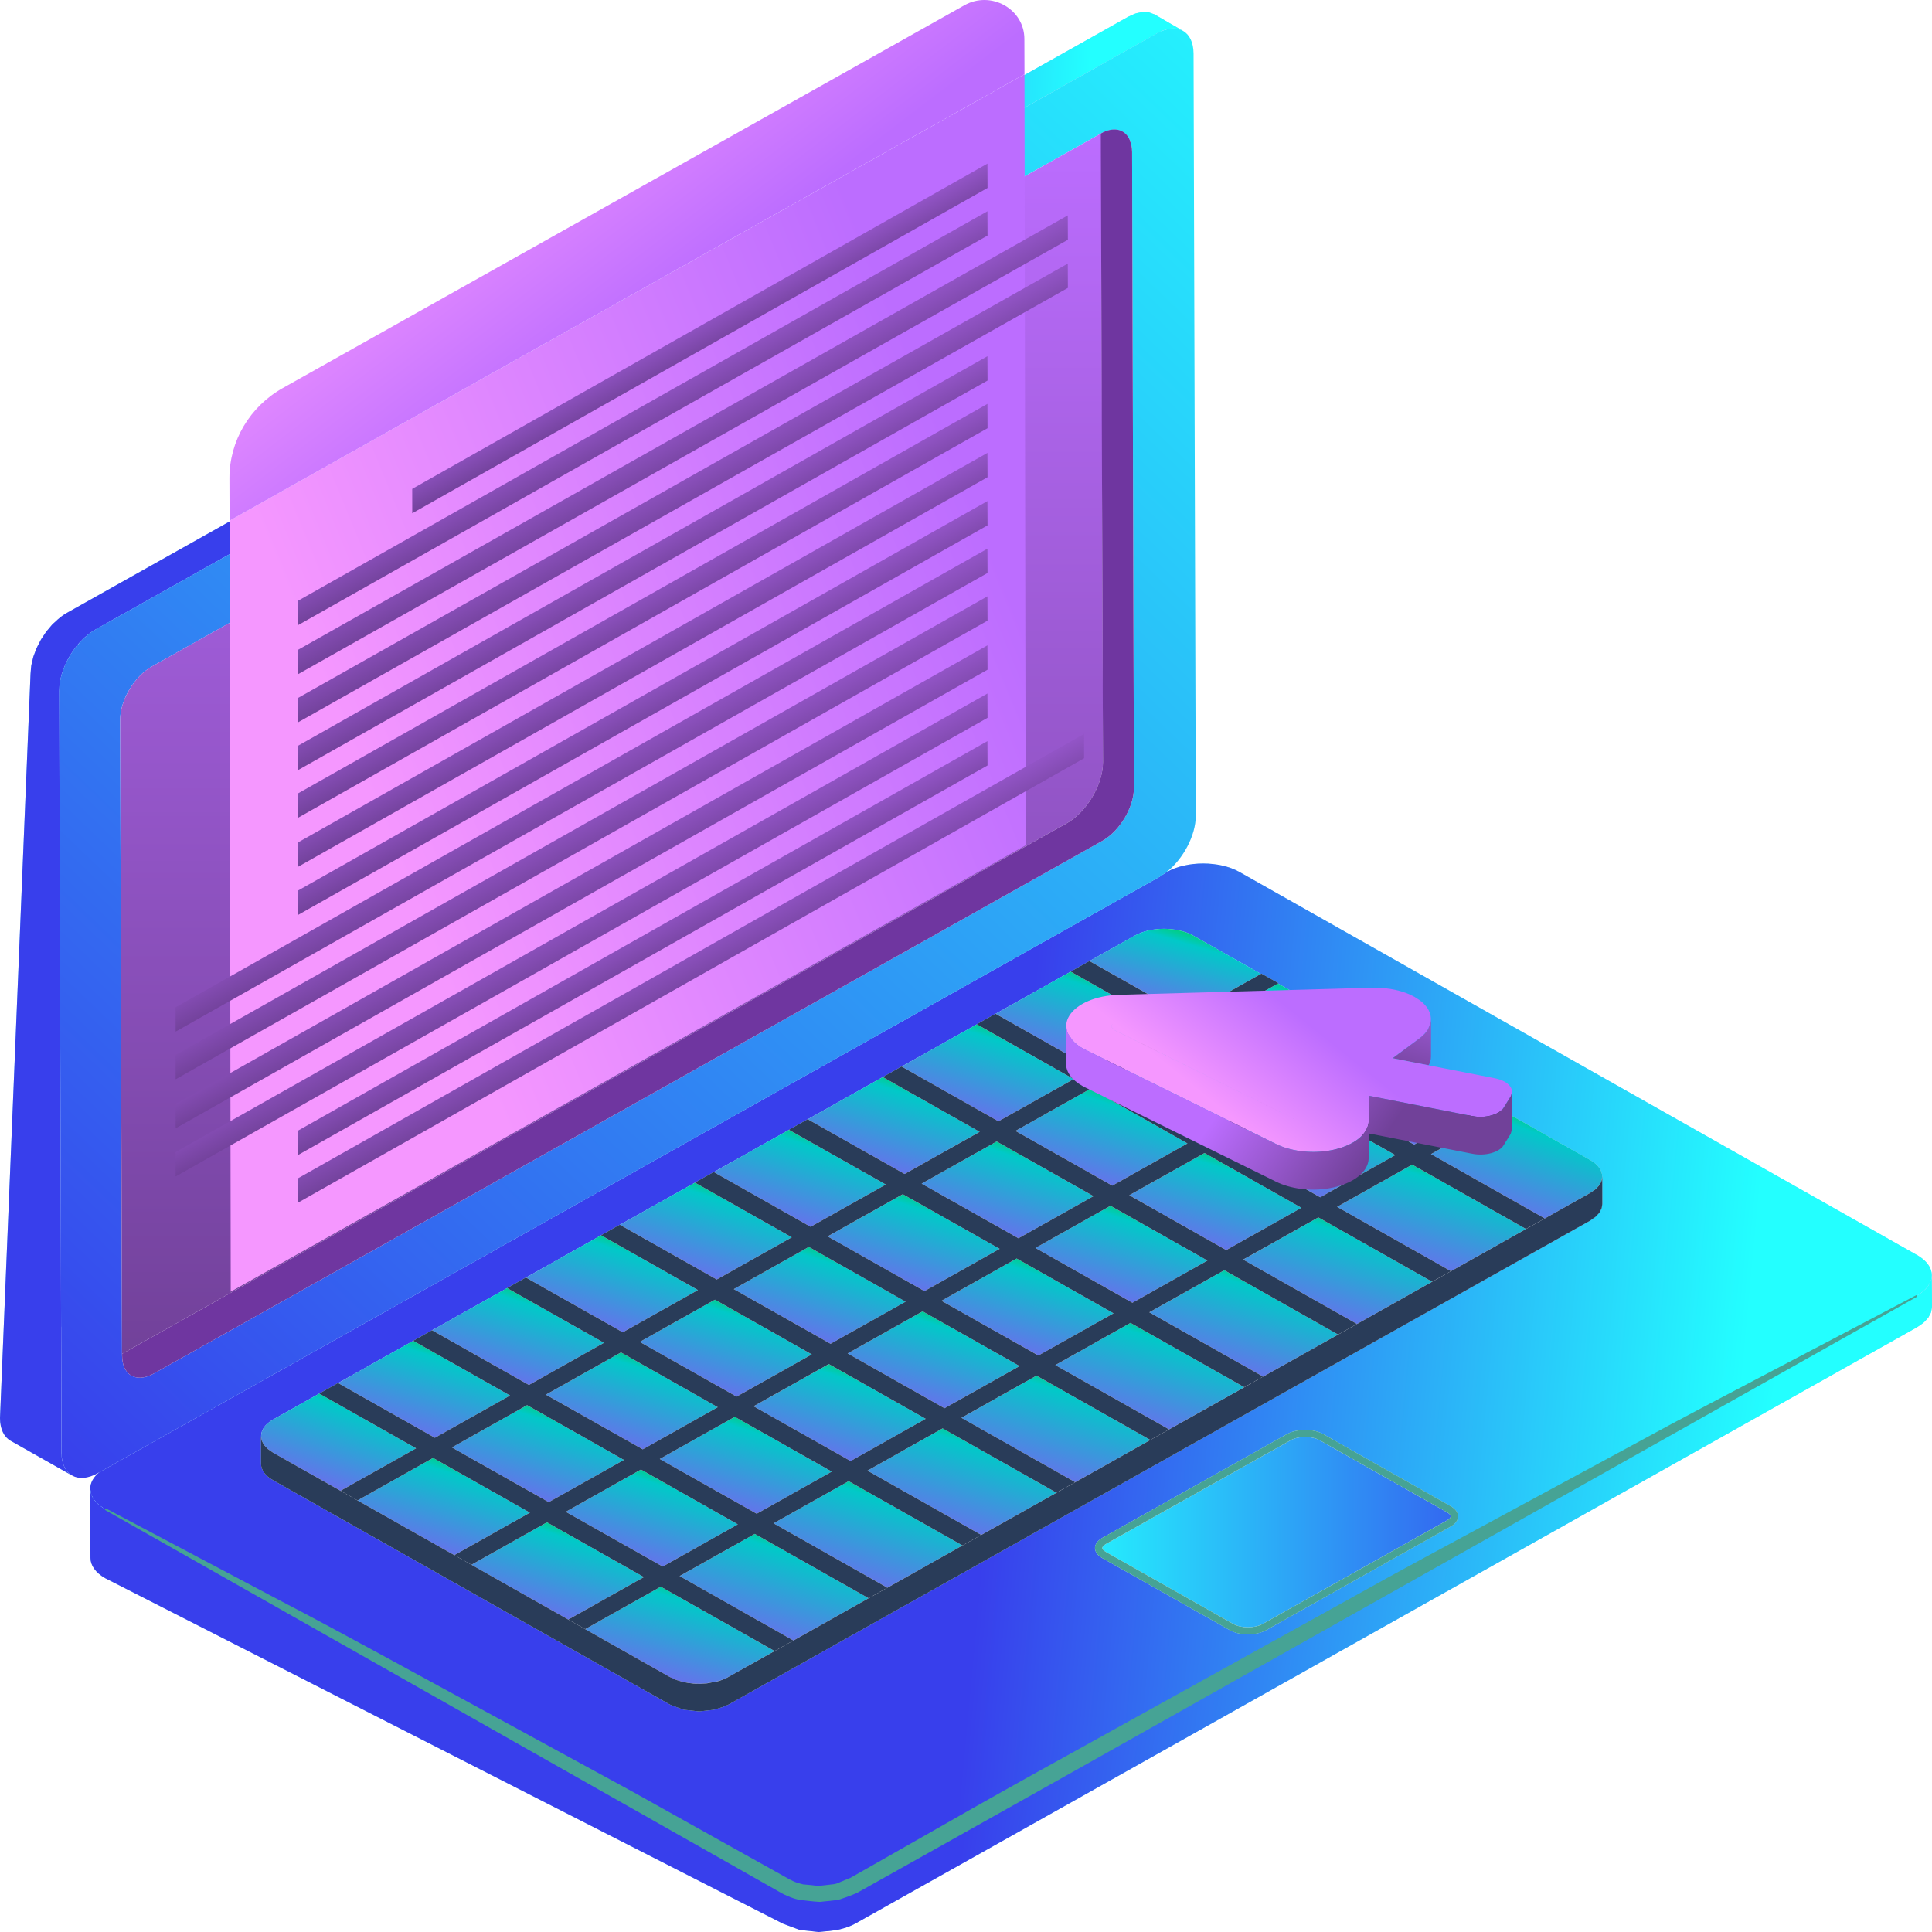 <svg width="70" height="70" viewBox="0 0 70 70" fill="none" xmlns="http://www.w3.org/2000/svg">
<g clip-path="url(#clip0_1_2827)">
<path d="M26.353 60.781C26.242 60.838 26.121 60.885 25.992 60.921L25.931 60.932C26.099 60.891 26.26 60.835 26.395 60.756L26.353 60.781Z" fill="#56779C"/>
<path d="M25.142 61L24.934 60.976L24.785 60.946C24.954 60.983 25.136 61.003 25.316 61.005L25.142 61Z" fill="#56779C"/>
<path d="M25.613 60.992L25.362 61.008L25.339 61.005C25.5 61.005 25.66 60.982 25.817 60.952L25.613 60.992Z" fill="#56779C"/>
<path d="M58.018 42.802L58.009 42.831L57.941 42.947L57.826 43.074L57.81 43.084L57.801 43.094C57.906 43.004 57.978 42.904 58.018 42.802Z" fill="#56779C"/>
<path d="M9.468 52.108C9.429 51.866 9.569 51.615 9.898 51.429L11.566 50.492L11.565 50.491L12.246 50.108L12.249 50.11L14.972 48.581L14.971 48.58L15.65 48.196L15.654 48.197L18.373 46.67L18.371 46.669L19.052 46.286L19.056 46.288L21.778 44.757L21.776 44.756L22.457 44.373L22.46 44.375L25.18 42.849L25.177 42.846L25.859 42.465L25.863 42.466L28.585 40.936L28.581 40.934L29.263 40.55L29.267 40.552L31.985 39.024H31.983L32.664 38.64L32.668 38.642L35.391 37.113L35.389 37.111L36.069 36.728L36.072 36.73L38.793 35.204L38.79 35.202L39.471 34.819L39.474 34.82L41.107 33.903C41.701 33.567 42.656 33.571 43.243 33.904L45.686 35.285L45.706 35.276L46.322 35.622L46.304 35.634L49.81 37.617L49.829 37.605L50.447 37.955L50.426 37.964L53.939 39.952L53.959 39.941L54.573 40.286L54.552 40.297L57.612 42.026C57.906 42.193 58.053 42.409 58.051 42.627L58.053 42.625V42.63L58.056 43.625L58.047 43.673L58.032 43.765L58.019 43.804L58.01 43.822L57.949 43.94L57.942 43.948L57.828 44.07L57.814 44.084L57.609 44.23L26.399 61.759L26.357 61.777C26.246 61.832 26.121 61.874 25.994 61.909L25.933 61.934L25.821 61.955L25.616 61.977L25.364 62.005L25.341 62.008L25.317 62.008L25.144 61.988L24.937 61.965L24.789 61.95L24.755 61.943L24.73 61.933L24.501 61.848L24.267 61.759L9.898 53.635C9.603 53.47 9.459 53.255 9.457 53.039L9.455 52.034L9.468 52.108ZM39.952 55.711L46.627 51.961C46.996 51.755 47.583 51.755 47.948 51.961L52.556 54.568C52.922 54.772 52.923 55.105 52.556 55.313L45.881 59.061C45.512 59.269 44.916 59.269 44.552 59.061L39.943 56.456C39.578 56.251 39.584 55.918 39.952 55.711ZM42.011 31.77L3.591 53.348C3.377 53.527 3.268 53.733 3.269 53.94L3.302 54.138L3.31 54.152C3.381 54.345 3.546 54.528 3.806 54.676L28.354 68.552C28.53 68.652 28.736 68.725 28.954 68.778L28.976 68.784C29.192 68.831 29.424 68.856 29.653 68.856L29.687 68.856C29.892 68.856 30.095 68.829 30.29 68.79L30.438 68.756C30.632 68.705 30.822 68.644 30.984 68.553L69.444 46.952L69.654 46.807L69.656 46.806L69.684 46.786L69.837 46.624L69.84 46.621L69.856 46.602L69.948 46.425L69.949 46.424L69.957 46.408C70.073 46.079 69.903 45.725 69.451 45.469L44.906 31.593C44.185 31.186 43.005 31.184 42.277 31.593L42.263 31.601L42.011 31.77Z" fill="#8FDDFF"/>
<path d="M9.468 52.108C9.429 51.866 9.569 51.615 9.898 51.429L11.566 50.492L11.565 50.491L12.246 50.108L12.249 50.11L14.972 48.581L14.971 48.58L15.65 48.196L15.654 48.197L18.373 46.67L18.371 46.669L19.052 46.286L19.056 46.288L21.778 44.757L21.776 44.756L22.457 44.373L22.46 44.375L25.18 42.849L25.177 42.846L25.859 42.465L25.863 42.466L28.585 40.936L28.581 40.934L29.263 40.55L29.267 40.552L31.985 39.024H31.983L32.664 38.64L32.668 38.642L35.391 37.113L35.389 37.111L36.069 36.728L36.072 36.73L38.793 35.204L38.79 35.202L39.471 34.819L39.474 34.82L41.107 33.903C41.701 33.567 42.656 33.571 43.243 33.904L45.686 35.285L45.706 35.276L46.322 35.622L46.304 35.634L49.81 37.617L49.829 37.605L50.447 37.955L50.426 37.964L53.939 39.952L53.959 39.941L54.573 40.286L54.552 40.297L57.612 42.026C57.906 42.193 58.053 42.409 58.051 42.627L58.053 42.625V42.63L58.056 43.625L58.047 43.673L58.032 43.765L58.019 43.804L58.01 43.822L57.949 43.94L57.942 43.948L57.828 44.07L57.814 44.084L57.609 44.23L26.399 61.759L26.357 61.777C26.246 61.832 26.121 61.874 25.994 61.909L25.933 61.934L25.821 61.955L25.616 61.977L25.364 62.005L25.341 62.008L25.317 62.008L25.144 61.988L24.937 61.965L24.789 61.95L24.755 61.943L24.73 61.933L24.501 61.848L24.267 61.759L9.898 53.635C9.603 53.47 9.459 53.255 9.457 53.039L9.455 52.034L9.468 52.108ZM39.952 55.711L46.627 51.961C46.996 51.755 47.583 51.755 47.948 51.961L52.556 54.568C52.922 54.772 52.923 55.105 52.556 55.313L45.881 59.061C45.512 59.269 44.916 59.269 44.552 59.061L39.943 56.456C39.578 56.251 39.584 55.918 39.952 55.711ZM42.011 31.77L3.591 53.348C3.377 53.527 3.268 53.733 3.269 53.94L3.302 54.138L3.31 54.152C3.381 54.345 3.546 54.528 3.806 54.676L28.354 68.552C28.53 68.652 28.736 68.725 28.954 68.778L28.976 68.784C29.192 68.831 29.424 68.856 29.653 68.856L29.687 68.856C29.892 68.856 30.095 68.829 30.29 68.79L30.438 68.756C30.632 68.705 30.822 68.644 30.984 68.553L69.444 46.952L69.654 46.807L69.656 46.806L69.684 46.786L69.837 46.624L69.84 46.621L69.856 46.602L69.948 46.425L69.949 46.424L69.957 46.408C70.073 46.079 69.903 45.725 69.451 45.469L44.906 31.593C44.185 31.186 43.005 31.184 42.277 31.593L42.263 31.601L42.011 31.77Z" fill="url(#paint0_linear_1_2827)"/>
<path d="M58.051 42.633L58.045 42.713L58.028 42.765L58.025 42.789L58.051 42.633Z" fill="#56779C"/>
<path d="M24.726 60.935L24.498 60.865L24.263 60.758C24.409 60.84 24.575 60.899 24.753 60.941L24.726 60.935Z" fill="#56779C"/>
<path d="M52.424 55.089C52.523 55.035 52.566 54.975 52.566 54.94C52.566 54.905 52.523 54.845 52.425 54.791L47.815 52.183C47.681 52.107 47.489 52.064 47.289 52.064C47.089 52.064 46.895 52.107 46.76 52.185L40.084 55.934C39.981 55.992 39.936 56.051 39.936 56.088C39.936 56.119 39.972 56.175 40.075 56.233L44.684 58.839C44.821 58.916 45.013 58.96 45.215 58.96C45.417 58.96 45.611 58.916 45.747 58.839L52.424 55.089Z" fill="url(#paint1_linear_1_2827)"/>
<path d="M44.684 58.839L40.075 56.233C39.972 56.175 39.936 56.119 39.936 56.088C39.936 56.051 39.981 55.992 40.083 55.934L46.759 52.185C46.895 52.107 47.089 52.064 47.289 52.064C47.489 52.064 47.68 52.107 47.815 52.183L52.425 54.791C52.523 54.845 52.566 54.905 52.566 54.939C52.566 54.975 52.523 55.035 52.424 55.089L45.747 58.839C45.611 58.916 45.417 58.96 45.214 58.96C45.012 58.96 44.821 58.916 44.684 58.839ZM52.556 54.568L47.948 51.961C47.765 51.858 47.527 51.808 47.289 51.808C47.05 51.808 46.811 51.858 46.627 51.961L39.952 55.711C39.584 55.918 39.578 56.251 39.943 56.456L44.552 59.061C44.734 59.166 44.974 59.218 45.214 59.218C45.456 59.218 45.696 59.166 45.881 59.061L52.556 55.313C52.923 55.105 52.922 54.772 52.556 54.568Z" fill="#46A395"/>
<path d="M3.302 54.138L3.31 54.151C3.381 54.345 3.546 54.528 3.806 54.676L28.354 68.552L28.567 68.655L28.803 68.74L28.954 68.778L28.976 68.784L29.015 68.793L29.22 68.827L29.425 68.849L29.642 68.856H29.653L29.687 68.856L29.879 68.853C29.975 68.847 30.068 68.837 30.163 68.82L30.29 68.79L30.438 68.756C30.633 68.705 30.821 68.642 30.984 68.553L69.444 46.952L69.619 46.837L69.654 46.807L69.656 46.805L69.684 46.786L69.715 46.753L69.774 46.702L69.837 46.624L69.84 46.621L69.856 46.602L69.859 46.594L69.87 46.582L69.934 46.468L69.948 46.425L69.949 46.424L69.957 46.408L69.963 46.39L69.975 46.352L69.993 46.232V46.384C69.994 46.576 69.995 46.669 69.996 46.724L69.997 46.81L70 47.349L69.982 47.456L69.969 47.532L69.957 47.568L69.942 47.596L69.877 47.718L69.867 47.737L69.847 47.761L69.781 47.833L69.72 47.898L69.662 47.948L69.628 47.972L69.451 48.093L30.991 69.695C30.829 69.787 30.638 69.85 30.44 69.901L30.301 69.933L30.171 69.947C30.077 69.962 29.982 69.973 29.886 69.977L29.682 69.999L29.669 70L29.648 69.999L29.433 69.974L29.227 69.952L29.023 69.93L28.99 69.926L28.956 69.918L28.812 69.864L28.574 69.776L28.361 69.695L3.814 57.182C3.455 56.979 3.278 56.712 3.277 56.446C3.274 55.61 3.27 54.777 3.269 53.94L3.302 54.138Z" fill="#8FDDFF"/>
<path d="M3.302 54.138L3.31 54.151C3.381 54.345 3.546 54.528 3.806 54.676L28.354 68.552L28.567 68.655L28.803 68.74L28.954 68.778L28.976 68.784L29.015 68.793L29.22 68.827L29.425 68.849L29.642 68.856H29.653L29.687 68.856L29.879 68.853C29.975 68.847 30.068 68.837 30.163 68.82L30.29 68.79L30.438 68.756C30.633 68.705 30.821 68.642 30.984 68.553L69.444 46.952L69.619 46.837L69.654 46.807L69.656 46.805L69.684 46.786L69.715 46.753L69.774 46.702L69.837 46.624L69.84 46.621L69.856 46.602L69.859 46.594L69.87 46.582L69.934 46.468L69.948 46.425L69.949 46.424L69.957 46.408L69.963 46.39L69.975 46.352L69.993 46.232V46.384C69.994 46.576 69.995 46.669 69.996 46.724L69.997 46.81L70 47.349L69.982 47.456L69.969 47.532L69.957 47.568L69.942 47.596L69.877 47.718L69.867 47.737L69.847 47.761L69.781 47.833L69.72 47.898L69.662 47.948L69.628 47.972L69.451 48.093L30.991 69.695C30.829 69.787 30.638 69.85 30.44 69.901L30.301 69.933L30.171 69.947C30.077 69.962 29.982 69.973 29.886 69.977L29.682 69.999L29.669 70L29.648 69.999L29.433 69.974L29.227 69.952L29.023 69.93L28.99 69.926L28.956 69.918L28.812 69.864L28.574 69.776L28.361 69.695L3.814 57.182C3.455 56.979 3.278 56.712 3.277 56.446C3.274 55.61 3.27 54.777 3.269 53.94L3.302 54.138Z" fill="url(#paint2_linear_1_2827)"/>
<path d="M27.347 55.576L31.47 57.907L28.748 59.438L24.624 57.104L27.347 55.576Z" fill="url(#paint3_linear_1_2827)"/>
<path d="M40.959 47.931L45.082 50.262L42.358 51.79L38.237 49.46L40.959 47.931Z" fill="url(#paint4_linear_1_2827)"/>
<path d="M23.941 57.489L28.065 59.82L26.395 60.756C26.26 60.835 26.098 60.891 25.93 60.932L25.816 60.952C25.66 60.982 25.5 61.006 25.339 61.006H25.316C25.136 61.004 24.954 60.983 24.784 60.947L24.753 60.941C24.574 60.898 24.409 60.84 24.263 60.758L21.202 59.027L21.218 59.018L23.941 57.489Z" fill="url(#paint5_linear_1_2827)"/>
<path d="M37.554 49.843L41.678 52.173L38.958 53.702L34.835 51.371L37.554 49.843Z" fill="url(#paint6_linear_1_2827)"/>
<path d="M19.817 55.157L23.329 57.141L20.607 58.67L20.59 58.68L17.08 56.694L17.094 56.687L19.817 55.157Z" fill="url(#paint7_linear_1_2827)"/>
<path d="M15.692 52.824L19.199 54.806L16.477 56.335L16.46 56.345L12.955 54.363L12.97 54.355L15.692 52.824Z" fill="url(#paint8_linear_1_2827)"/>
<path d="M44.359 46.023L48.483 48.354L45.765 49.877L41.643 47.547L44.359 46.023Z" fill="url(#paint9_linear_1_2827)"/>
<path d="M51.166 42.198L55.289 44.529L52.571 46.057L48.446 43.726L51.166 42.198Z" fill="url(#paint10_linear_1_2827)"/>
<path d="M30.748 53.666L34.872 55.995L32.152 57.525L28.029 55.192L30.748 53.666Z" fill="url(#paint11_linear_1_2827)"/>
<path d="M47.765 44.109L51.888 46.44L49.166 47.97L45.043 45.638L47.765 44.109Z" fill="url(#paint12_linear_1_2827)"/>
<path d="M40.3 42.958L36.793 40.975L39.517 39.444L43.023 41.428L40.3 42.958Z" fill="url(#paint13_linear_1_2827)"/>
<path d="M43.6 37.152L46.304 35.634L49.81 37.617L47.106 39.137L43.6 37.152Z" fill="url(#paint14_linear_1_2827)"/>
<path d="M33.495 46.779L29.987 44.798L32.712 43.269L36.218 45.248L33.495 46.779Z" fill="url(#paint15_linear_1_2827)"/>
<path d="M30.092 48.688L26.587 46.707L29.305 45.179L32.813 47.162L30.092 48.688Z" fill="url(#paint16_linear_1_2827)"/>
<path d="M23.288 52.512L19.78 50.531L22.499 49.002L26.005 50.986L23.288 52.512Z" fill="url(#paint17_linear_1_2827)"/>
<path d="M39.582 38.714L36.073 36.73L38.793 35.204L42.299 37.184L39.582 38.714Z" fill="url(#paint18_linear_1_2827)"/>
<path d="M36.9 44.865L33.393 42.885L36.111 41.358L39.619 43.339L36.9 44.865Z" fill="url(#paint19_linear_1_2827)"/>
<path d="M47.724 39.483L50.426 37.964L53.939 39.952L51.235 41.47L47.724 39.483Z" fill="url(#paint20_linear_1_2827)"/>
<path d="M19.883 54.425L16.375 52.444L19.098 50.913L22.605 52.896L19.883 54.425Z" fill="url(#paint21_linear_1_2827)"/>
<path d="M26.732 55.23L24.011 56.759L20.499 54.775L23.223 53.244L26.732 55.23Z" fill="url(#paint22_linear_1_2827)"/>
<path d="M36.175 40.627L32.668 38.642L35.391 37.113L38.9 39.096L36.175 40.627Z" fill="url(#paint23_linear_1_2827)"/>
<path d="M43.642 41.777L47.153 43.761L44.428 45.292L40.918 43.305L43.642 41.777Z" fill="url(#paint24_linear_1_2827)"/>
<path d="M26.688 50.602L23.181 48.62L25.904 47.09L29.412 49.073L26.688 50.602Z" fill="url(#paint25_linear_1_2827)"/>
<path d="M26.623 51.335L30.136 53.32L27.417 54.845L23.905 52.862L26.623 51.335Z" fill="url(#paint26_linear_1_2827)"/>
<path d="M33.428 47.513L36.941 49.496L34.221 51.023L30.712 49.038L33.428 47.513Z" fill="url(#paint27_linear_1_2827)"/>
<path d="M30.031 49.424L33.54 51.406L30.818 52.937L27.305 50.952L30.031 49.424Z" fill="url(#paint28_linear_1_2827)"/>
<path d="M39.474 34.82L41.107 33.903C41.701 33.567 42.656 33.571 43.243 33.904L45.686 35.285L42.983 36.804L39.474 34.82Z" fill="url(#paint29_linear_1_2827)"/>
<path d="M40.236 43.688L43.747 45.673L41.03 47.201L37.516 45.216L40.236 43.688Z" fill="url(#paint30_linear_1_2827)"/>
<path d="M9.898 51.43L11.567 50.492L15.076 52.476L12.352 54.005L12.337 54.014L9.894 52.633L9.703 52.499L9.68 52.476L9.565 52.351L9.555 52.336L9.482 52.195L9.468 52.108C9.429 51.866 9.569 51.615 9.898 51.43Z" fill="url(#paint31_linear_1_2827)"/>
<path d="M58.025 42.789L58.019 42.8L58.018 42.803C57.978 42.905 57.906 43.004 57.801 43.094L57.606 43.227L55.97 44.146L51.849 41.815L54.552 40.297L57.612 42.026C57.906 42.193 58.053 42.41 58.051 42.627V42.633L58.025 42.789Z" fill="url(#paint32_linear_1_2827)"/>
<path d="M19.163 50.18L15.654 48.197L18.373 46.67L21.882 48.653L19.163 50.18Z" fill="url(#paint33_linear_1_2827)"/>
<path d="M15.758 52.093L12.249 50.11L14.972 48.581L18.48 50.563L15.758 52.093Z" fill="url(#paint34_linear_1_2827)"/>
<path d="M25.969 46.358L22.46 44.375L25.18 42.849L28.688 44.83L25.969 46.358Z" fill="url(#paint35_linear_1_2827)"/>
<path d="M22.564 48.271L19.056 46.288L21.778 44.757L25.287 46.741L22.564 48.271Z" fill="url(#paint36_linear_1_2827)"/>
<path d="M29.369 44.448L25.863 42.467L28.585 40.936L32.093 42.918L29.369 44.448Z" fill="url(#paint37_linear_1_2827)"/>
<path d="M34.153 51.754L38.277 54.084L35.553 55.613L31.43 53.284L34.153 51.754Z" fill="url(#paint38_linear_1_2827)"/>
<path d="M36.836 45.599L40.345 47.584L37.623 49.113L34.112 47.13L36.836 45.599Z" fill="url(#paint39_linear_1_2827)"/>
<path d="M32.775 42.535L29.267 40.552L31.985 39.024L35.495 41.007L32.775 42.535Z" fill="url(#paint40_linear_1_2827)"/>
<path d="M40.199 39.062L42.918 37.535L46.424 39.518L43.706 41.046L40.199 39.062Z" fill="url(#paint41_linear_1_2827)"/>
<path d="M44.324 41.394L47.042 39.867L50.555 41.852L47.834 43.38L44.324 41.394Z" fill="url(#paint42_linear_1_2827)"/>
<path d="M50.554 41.851L47.834 43.38L44.324 41.394L47.042 39.867L50.554 41.851ZM46.424 39.518L43.706 41.046L40.198 39.062L42.918 37.535L46.424 39.518ZM43.023 41.428L40.3 42.958L36.793 40.975L39.517 39.444L43.023 41.428ZM39.619 43.339L36.9 44.865L33.393 42.885L36.111 41.358L39.619 43.339ZM36.218 45.248L33.495 46.779L29.987 44.797L32.711 43.269L36.218 45.248ZM32.812 47.162L30.092 48.688L26.587 46.707L29.305 45.179L32.812 47.162ZM29.412 49.073L26.688 50.602L23.181 48.62L25.904 47.09L29.412 49.073ZM26.005 50.986L23.288 52.512L19.779 50.531L22.499 49.002L26.005 50.986ZM22.605 52.896L19.882 54.425L16.375 52.444L19.098 50.913L22.605 52.896ZM20.499 54.775L23.223 53.244L26.732 55.23L24.011 56.759L20.499 54.775ZM23.905 52.862L26.623 51.335L30.135 53.319L27.417 54.845L23.905 52.862ZM27.305 50.952L30.03 49.423L33.539 51.406L30.818 52.936L27.305 50.952ZM30.712 49.038L33.428 47.513L36.941 49.496L34.221 51.023L30.712 49.038ZM34.112 47.13L36.836 45.599L40.345 47.584L37.622 49.113L34.112 47.13ZM37.516 45.216L40.236 43.688L43.747 45.673L41.029 47.201L37.516 45.216ZM40.917 43.305L43.642 41.777L47.152 43.761L44.428 45.292L40.917 43.305ZM51.849 41.815L54.552 40.297L54.572 40.285L53.958 39.941L53.939 39.952L51.235 41.47L47.724 39.483L50.426 37.964L50.447 37.955L49.829 37.605L49.81 37.617L47.106 39.137L43.599 37.152L46.304 35.634L46.322 35.622L45.706 35.276L45.686 35.285L42.983 36.804L39.473 34.82L39.471 34.819L38.79 35.202L38.793 35.204L42.299 37.184L39.581 38.714L36.072 36.73L36.069 36.728L35.389 37.111L35.391 37.112L38.9 39.096L36.175 40.626L32.668 38.642L32.664 38.64L31.982 39.024H31.985L35.495 41.008L32.775 42.535L29.267 40.552L29.263 40.55L28.581 40.934L28.585 40.936L32.093 42.918L29.369 44.448L25.863 42.466L25.859 42.464L25.177 42.846L25.18 42.849L28.688 44.83L25.969 46.358L22.459 44.375L22.456 44.373L21.776 44.756L21.778 44.757L25.287 46.741L22.564 48.271L19.056 46.288L19.052 46.286L18.371 46.669L18.373 46.67L21.882 48.653L19.163 50.18L15.654 48.197L15.65 48.196L14.97 48.58L14.972 48.581L18.48 50.563L15.757 52.093L12.249 50.11L12.246 50.108L11.564 50.491L11.566 50.492L15.075 52.476L12.352 54.005L12.337 54.014L12.955 54.363L12.97 54.355L15.692 52.824L19.199 54.806L16.477 56.335L16.46 56.345L17.08 56.694L17.094 56.687L19.817 55.157L23.329 57.141L20.606 58.67L20.59 58.68L21.202 59.027L21.218 59.018L23.941 57.489L28.065 59.82L28.748 59.438L24.624 57.103L27.347 55.576L31.469 57.907L32.152 57.525L28.029 55.192L30.748 53.666L34.871 55.995L35.553 55.613L31.43 53.284L34.152 51.754L38.277 54.084L38.958 53.702L34.835 51.37L37.554 49.843L41.678 52.173L42.358 51.79L38.237 49.46L40.959 47.931L45.082 50.262L45.765 49.877L41.642 47.547L44.359 46.023L48.482 48.354L49.166 47.97L45.042 45.637L47.765 44.109L51.888 46.44L52.571 46.057L48.446 43.726L51.166 42.198L55.289 44.529L55.97 44.146L51.849 41.815Z" fill="#293C59"/>
<path d="M9.468 52.108L9.483 52.195L9.555 52.336L9.565 52.351L9.681 52.476L9.703 52.499L9.895 52.633L12.337 54.014L12.955 54.363L16.461 56.345L17.081 56.694L20.591 58.68L21.203 59.027L24.264 60.758L24.498 60.865L24.726 60.935L24.753 60.941L24.785 60.947L24.934 60.976L25.142 61.001L25.316 61.006H25.339L25.362 61.008L25.614 60.992L25.817 60.952L25.931 60.932L25.992 60.921C26.121 60.885 26.242 60.838 26.353 60.781L26.395 60.756L28.066 59.82L28.748 59.438L31.47 57.907L32.153 57.525L34.872 55.995L35.554 55.613L38.277 54.084L38.959 53.702L41.678 52.173L42.359 51.79L45.083 50.263L45.765 49.877L48.483 48.354L49.166 47.97L51.889 46.44L52.571 46.057L55.29 44.529L55.971 44.146L57.606 43.227L57.801 43.094L57.81 43.084L57.827 43.074L57.941 42.947L58.009 42.831L58.02 42.8L58.026 42.789L58.029 42.765L58.046 42.713L58.052 42.633V42.627L58.054 42.625V42.63L58.056 43.625L58.048 43.673L58.033 43.765L58.02 43.804L58.01 43.822L57.949 43.94L57.943 43.948L57.829 44.07L57.815 44.084L57.609 44.23L26.399 61.759L26.357 61.777C26.246 61.832 26.122 61.874 25.994 61.909L25.934 61.934L25.822 61.955L25.617 61.977L25.364 62.006L25.341 62.009L25.317 62.008L25.144 61.988L24.937 61.965L24.79 61.951L24.755 61.943L24.73 61.933L24.501 61.849L24.268 61.759L9.899 53.635C9.604 53.47 9.459 53.255 9.457 53.039L9.455 52.034L9.468 52.108Z" fill="#293C59"/>
<path d="M42.851 1.112L42.797 1.08L42.858 1.116L42.855 1.114L42.851 1.112Z" fill="#3C536D"/>
<path d="M1.106 24.421L1.119 24.259L1.131 24.128L1.135 24.102L1.138 24.087L1.2 23.826L1.209 23.791V23.789L1.237 23.716L1.277 23.608L1.317 23.503L1.365 23.403L1.417 23.304L1.481 23.178L1.501 23.145L1.529 23.104L1.597 23.002L1.668 22.895L1.681 22.877L1.69 22.866L1.761 22.784L1.871 22.652L1.893 22.628L1.945 22.578L2.051 22.483L2.085 22.45C2.193 22.357 2.303 22.271 2.423 22.205L40.882 0.604L40.893 0.599L41.088 0.511L41.133 0.493L41.164 0.483L41.215 0.471L41.319 0.449L41.397 0.434L41.491 0.437L41.565 0.44L41.623 0.444L41.624 0.445L41.722 0.482L41.792 0.508L41.821 0.517L41.851 0.534L42.171 0.719L42.351 0.824C42.418 0.863 42.506 0.916 42.797 1.08L42.852 1.112L42.79 1.082L42.727 1.058L42.661 1.043L42.591 1.032L42.517 1.031L42.438 1.032L42.349 1.045L42.248 1.066L42.202 1.082L42.175 1.09L42.121 1.108L41.933 1.2L41.922 1.206L37.785 3.527L3.461 22.806C3.343 22.87 3.232 22.956 3.125 23.047L3.086 23.077L2.985 23.174L2.934 23.228L2.908 23.25L2.795 23.379L2.736 23.456L2.714 23.483L2.708 23.493L2.634 23.599L2.567 23.702L2.538 23.751L2.525 23.77L2.505 23.801L2.45 23.902L2.401 24L2.37 24.07L2.369 24.071L2.355 24.102L2.313 24.206L2.273 24.312L2.236 24.424L2.205 24.547L2.175 24.684L2.173 24.702L2.17 24.725L2.154 24.854L2.146 25.019L2.214 48.061L2.226 52.638C2.229 53.042 2.375 53.328 2.613 53.461C1.87 53.042 1.128 52.621 0.385 52.202C0.147 52.067 0.001 51.781 0 51.379L1.106 24.421Z" fill="#8FDDFF"/>
<path d="M1.106 24.421L1.119 24.259L1.131 24.128L1.135 24.102L1.138 24.087L1.2 23.826L1.209 23.791V23.789L1.237 23.716L1.277 23.608L1.317 23.503L1.365 23.403L1.417 23.304L1.481 23.178L1.501 23.145L1.529 23.104L1.597 23.002L1.668 22.895L1.681 22.877L1.69 22.866L1.761 22.784L1.871 22.652L1.893 22.628L1.945 22.578L2.051 22.483L2.085 22.45C2.193 22.357 2.303 22.271 2.423 22.205L40.882 0.604L40.893 0.599L41.088 0.511L41.133 0.493L41.164 0.483L41.215 0.471L41.319 0.449L41.397 0.434L41.491 0.437L41.565 0.44L41.623 0.444L41.624 0.445L41.722 0.482L41.792 0.508L41.821 0.517L41.851 0.534L42.171 0.719L42.351 0.824C42.418 0.863 42.506 0.916 42.797 1.08L42.852 1.112L42.79 1.082L42.727 1.058L42.661 1.043L42.591 1.032L42.517 1.031L42.438 1.032L42.349 1.045L42.248 1.066L42.202 1.082L42.175 1.09L42.121 1.108L41.933 1.2L41.922 1.206L37.785 3.527L3.461 22.806C3.343 22.87 3.232 22.956 3.125 23.047L3.086 23.077L2.985 23.174L2.934 23.228L2.908 23.25L2.795 23.379L2.736 23.456L2.714 23.483L2.708 23.493L2.634 23.599L2.567 23.702L2.538 23.751L2.525 23.77L2.505 23.801L2.45 23.902L2.401 24L2.37 24.07L2.369 24.071L2.355 24.102L2.313 24.206L2.273 24.312L2.236 24.424L2.205 24.547L2.175 24.684L2.173 24.702L2.17 24.725L2.154 24.854L2.146 25.019L2.214 48.061L2.226 52.638C2.229 53.042 2.375 53.328 2.613 53.461C1.87 53.042 1.128 52.621 0.385 52.202C0.147 52.067 0.001 51.781 0 51.379L1.106 24.421Z" fill="url(#paint43_linear_1_2827)"/>
<path d="M4.417 47.891L4.353 26.082C4.351 25.369 4.865 24.507 5.499 24.151L38.79 5.454L39.861 4.851C40.349 4.576 40.76 4.682 40.931 5.064L40.94 5.095L40.99 5.247C41.008 5.327 41.018 5.412 41.018 5.507L41.085 28.534C41.088 29.242 40.576 30.108 39.94 30.466L5.577 49.764C5.023 50.077 4.557 49.894 4.449 49.367C4.431 49.288 4.421 49.202 4.421 49.107L4.417 47.891ZM2.146 25.019L2.214 48.061L2.216 48.09L2.229 52.633C2.23 53.244 2.563 53.585 3.036 53.546C3.196 53.529 3.368 53.475 3.551 53.372L3.591 53.348L42.011 31.771L42.263 31.601C42.868 31.127 43.327 30.271 43.326 29.554L43.245 1.939C43.243 1.531 43.094 1.245 42.855 1.114C42.769 1.066 42.669 1.046 42.565 1.038C42.372 1.027 42.156 1.075 41.919 1.206L37.79 3.525L37.787 3.527L3.461 22.806C3.343 22.87 3.232 22.956 3.125 23.047L2.985 23.174L2.934 23.228L2.736 23.456L2.714 23.483C2.652 23.567 2.592 23.657 2.538 23.751L2.525 23.77C2.468 23.869 2.414 23.969 2.37 24.071H2.369C2.276 24.279 2.208 24.493 2.173 24.702L2.17 24.725C2.155 24.825 2.146 24.923 2.146 25.019Z" fill="url(#paint44_linear_1_2827)"/>
<path d="M39.862 4.851L38.79 5.454L5.499 24.15C4.866 24.507 4.352 25.369 4.354 26.082L4.417 47.891L4.421 49.107C4.421 49.202 4.432 49.288 4.45 49.367C4.434 49.292 4.426 49.213 4.426 49.124V49.051L38.644 29.832C39.375 29.422 39.966 28.426 39.964 27.61L39.898 4.855C40.364 4.607 40.761 4.705 40.931 5.064C40.761 4.682 40.349 4.576 39.862 4.851Z" fill="url(#paint45_linear_1_2827)"/>
<path d="M8.36 46.8L37.163 30.626L37.119 2.688L8.318 18.866L8.36 46.8Z" fill="url(#paint46_linear_1_2827)"/>
<path d="M37.119 2.688L37.115 1.409C37.113 0.325 35.906 -0.351 34.941 0.191L10.248 14.059C9.047 14.733 8.31 15.981 8.313 17.33L8.318 18.866L37.119 2.688Z" fill="url(#paint47_linear_1_2827)"/>
<path d="M4.426 49.051L38.644 29.832C39.375 29.422 39.965 28.425 39.963 27.61L39.884 4.84C40.336 4.576 40.76 4.672 40.931 5.064L40.94 5.095L40.99 5.247C41.008 5.326 41.018 5.412 41.018 5.507L41.085 28.534C41.088 29.242 40.576 30.107 39.94 30.466L5.577 49.764C5.023 50.077 4.557 49.894 4.449 49.367C4.433 49.292 4.426 49.213 4.426 49.124V49.051Z" fill="#6F36A0"/>
<path d="M3.829 54.649L10.214 58.026C12.35 59.14 14.454 60.306 16.569 61.453L22.907 64.91L26.057 66.67L27.633 67.549L28.42 67.989C28.735 68.167 28.784 68.197 29.151 68.289L29.102 68.275C29.281 68.29 29.549 68.315 29.649 68.332L30.011 68.291L30.19 68.27L30.236 68.266L30.186 68.273L30.198 68.27L30.22 68.266L30.309 68.246L30.821 68.033L31.448 67.677L33.955 66.25C35.623 65.294 37.302 64.355 38.986 63.427L49.078 57.828C50.754 56.886 52.454 55.986 54.145 55.065L59.221 52.319C60.908 51.393 62.618 50.509 64.321 49.611L69.434 46.925L69.466 46.978L49.355 58.296L39.3 63.956L34.269 66.781L31.753 68.191L31.125 68.543C30.896 68.668 30.684 68.723 30.436 68.817C30.188 68.874 29.953 68.877 29.711 68.91C29.455 68.899 29.218 68.861 28.971 68.837L28.965 68.836C28.675 68.778 28.375 68.637 28.125 68.482L27.34 68.038L25.771 67.149L22.631 65.371L16.353 61.815L3.796 54.703L3.829 54.649Z" fill="#46A395"/>
<path d="M51.841 36.99L51.831 37.052L51.738 37.293C51.668 37.408 51.569 37.512 51.438 37.612L50.456 38.341L51.436 38.533L51.763 38.598C51.814 38.497 51.846 38.394 51.846 38.291L51.85 36.925L51.841 36.99Z" fill="url(#paint48_linear_1_2827)"/>
<path fill-rule="evenodd" clip-rule="evenodd" d="M40.295 37.108L40.294 37.109L40.278 37.219L40.374 37.321L40.4 37.334L47.33 40.758L47.585 40.81L47.826 40.754L47.826 40.754L47.586 40.81L47.33 40.758L40.401 37.333L40.375 37.321L40.279 37.218L40.295 37.108ZM54.516 39.192C54.424 39.141 54.311 39.099 54.181 39.071L51.762 38.598L51.436 38.533L50.455 38.34L51.438 37.612C51.568 37.512 51.667 37.408 51.738 37.293L51.831 37.052L51.841 36.99C51.868 36.724 51.734 36.458 51.441 36.241L51.254 36.12C50.852 35.894 50.301 35.774 49.723 35.786L40.535 36.043C39.714 36.068 39.014 36.364 38.742 36.803C38.617 37.005 38.602 37.218 38.679 37.417L38.707 37.47L38.852 37.684L38.916 37.753C39.002 37.834 39.099 37.912 39.221 37.98L39.319 38.031L46.243 41.454C46.754 41.703 47.445 41.795 48.086 41.7C48.738 41.605 49.262 41.333 49.479 40.974C49.544 40.863 49.588 40.745 49.592 40.626L49.619 39.705L53.345 40.437C53.806 40.529 54.325 40.391 54.483 40.127L54.738 39.717L54.783 39.565C54.788 39.425 54.69 39.291 54.516 39.192Z" fill="url(#paint49_linear_1_2827)"/>
<path d="M54.783 39.565L54.738 39.717L54.483 40.127C54.325 40.391 53.806 40.529 53.345 40.437L49.62 39.705L49.592 40.626C49.588 40.745 49.545 40.863 49.479 40.974C49.262 41.333 48.738 41.605 48.087 41.7C47.445 41.795 46.755 41.703 46.244 41.454L39.319 38.031L39.221 37.98C39.099 37.912 39.002 37.834 38.916 37.753L38.853 37.684L38.707 37.47L38.679 37.417L38.629 37.175L38.625 38.541C38.624 38.839 38.832 39.13 39.217 39.345L39.316 39.398L46.24 42.818C46.751 43.069 47.441 43.161 48.083 43.065C48.734 42.969 49.258 42.698 49.475 42.34C49.541 42.229 49.584 42.112 49.588 41.992L49.617 41.071L53.341 41.802C53.802 41.896 54.321 41.756 54.479 41.494L54.734 41.083L54.782 40.922L54.786 39.557L54.783 39.565Z" fill="url(#paint50_linear_1_2827)"/>
<path d="M38.691 10.431L10.797 26.172L10.795 25.289L38.688 9.55L38.691 10.431Z" fill="url(#paint51_linear_1_2827)"/>
<path d="M38.691 8.687L10.797 24.428L10.795 23.545L38.688 7.804L38.691 8.687Z" fill="url(#paint52_linear_1_2827)"/>
<path d="M35.78 8.536L10.797 22.651L10.795 21.768L35.777 7.654L35.78 8.536Z" fill="url(#paint53_linear_1_2827)"/>
<path d="M35.78 6.81L14.937 18.596L14.935 17.713L35.777 5.928L35.78 6.81Z" fill="url(#paint54_linear_1_2827)"/>
<path d="M35.78 19.035L10.797 33.151L10.795 32.268L35.777 18.155L35.78 19.035Z" fill="url(#paint55_linear_1_2827)"/>
<path d="M35.78 17.291L10.797 31.407L10.795 30.524L35.777 16.409L35.78 17.291Z" fill="url(#paint56_linear_1_2827)"/>
<path d="M35.78 15.515L10.797 29.63L10.795 28.748L35.777 14.633L35.78 15.515Z" fill="url(#paint57_linear_1_2827)"/>
<path d="M35.78 13.788L10.797 27.903L10.795 27.021L35.777 12.906L35.78 13.788Z" fill="url(#paint58_linear_1_2827)"/>
<path d="M35.78 26.008L6.363 42.625L6.361 41.742L35.777 25.127L35.78 26.008Z" fill="url(#paint59_linear_1_2827)"/>
<path d="M35.78 24.264L6.363 40.88L6.361 39.998L35.777 23.382L35.78 24.264Z" fill="url(#paint60_linear_1_2827)"/>
<path d="M35.78 22.487L6.363 39.104L6.361 38.221L35.777 21.606L35.78 22.487Z" fill="url(#paint61_linear_1_2827)"/>
<path d="M35.78 20.76L6.363 37.377L6.361 36.495L35.777 19.879L35.78 20.76Z" fill="url(#paint62_linear_1_2827)"/>
<path d="M39.278 27.473L10.797 43.575L10.795 42.693L39.276 26.59L39.278 27.473Z" fill="url(#paint63_linear_1_2827)"/>
<path d="M35.78 27.734L10.797 41.849L10.795 40.966L35.777 26.852L35.78 27.734Z" fill="url(#paint64_linear_1_2827)"/>
</g>
<defs>
<linearGradient id="paint0_linear_1_2827" x1="36.63" y1="44.783" x2="63.409" y2="47.277" gradientUnits="userSpaceOnUse">
<stop stop-color="#383FEC"/>
<stop offset="1" stop-color="#23FFFF"/>
</linearGradient>
<linearGradient id="paint1_linear_1_2827" x1="37.917" y1="55.652" x2="56.637" y2="55.699" gradientUnits="userSpaceOnUse">
<stop stop-color="#23FFFF"/>
<stop offset="1" stop-color="#383FEC"/>
</linearGradient>
<linearGradient id="paint2_linear_1_2827" x1="36.634" y1="54.77" x2="63.075" y2="58.662" gradientUnits="userSpaceOnUse">
<stop stop-color="#383FEC"/>
<stop offset="1" stop-color="#23FFFF"/>
</linearGradient>
<linearGradient id="paint3_linear_1_2827" x1="30.899" y1="55.576" x2="29.21" y2="60.766" gradientUnits="userSpaceOnUse">
<stop stop-color="#00D700"/>
<stop offset="0.251" stop-color="#01C9C8"/>
<stop offset="0.884" stop-color="#7069EF"/>
</linearGradient>
<linearGradient id="paint4_linear_1_2827" x1="44.512" y1="47.931" x2="42.825" y2="53.117" gradientUnits="userSpaceOnUse">
<stop stop-color="#00D700"/>
<stop offset="0.251" stop-color="#01C9C8"/>
<stop offset="0.884" stop-color="#7069EF"/>
</linearGradient>
<linearGradient id="paint5_linear_1_2827" x1="27.493" y1="57.489" x2="26.072" y2="62.295" gradientUnits="userSpaceOnUse">
<stop stop-color="#00D700"/>
<stop offset="0.251" stop-color="#01C9C8"/>
<stop offset="0.884" stop-color="#7069EF"/>
</linearGradient>
<linearGradient id="paint6_linear_1_2827" x1="41.108" y1="49.843" x2="39.42" y2="55.029" gradientUnits="userSpaceOnUse">
<stop stop-color="#00D700"/>
<stop offset="0.251" stop-color="#01C9C8"/>
<stop offset="0.884" stop-color="#7069EF"/>
</linearGradient>
<linearGradient id="paint7_linear_1_2827" x1="22.808" y1="55.157" x2="21.268" y2="59.892" gradientUnits="userSpaceOnUse">
<stop stop-color="#00D700"/>
<stop offset="0.251" stop-color="#01C9C8"/>
<stop offset="0.884" stop-color="#7069EF"/>
</linearGradient>
<linearGradient id="paint8_linear_1_2827" x1="18.679" y1="52.824" x2="17.139" y2="57.556" gradientUnits="userSpaceOnUse">
<stop stop-color="#00D700"/>
<stop offset="0.251" stop-color="#01C9C8"/>
<stop offset="0.884" stop-color="#7069EF"/>
</linearGradient>
<linearGradient id="paint9_linear_1_2827" x1="47.913" y1="46.023" x2="46.228" y2="51.204" gradientUnits="userSpaceOnUse">
<stop stop-color="#00D700"/>
<stop offset="0.251" stop-color="#01C9C8"/>
<stop offset="0.884" stop-color="#7069EF"/>
</linearGradient>
<linearGradient id="paint10_linear_1_2827" x1="54.719" y1="42.198" x2="53.032" y2="47.384" gradientUnits="userSpaceOnUse">
<stop stop-color="#00D700"/>
<stop offset="0.251" stop-color="#01C9C8"/>
<stop offset="0.884" stop-color="#7069EF"/>
</linearGradient>
<linearGradient id="paint11_linear_1_2827" x1="34.301" y1="53.666" x2="32.614" y2="58.852" gradientUnits="userSpaceOnUse">
<stop stop-color="#00D700"/>
<stop offset="0.251" stop-color="#01C9C8"/>
<stop offset="0.884" stop-color="#7069EF"/>
</linearGradient>
<linearGradient id="paint12_linear_1_2827" x1="51.318" y1="44.109" x2="49.63" y2="49.297" gradientUnits="userSpaceOnUse">
<stop stop-color="#00D700"/>
<stop offset="0.251" stop-color="#01C9C8"/>
<stop offset="0.884" stop-color="#7069EF"/>
</linearGradient>
<linearGradient id="paint13_linear_1_2827" x1="42.504" y1="39.444" x2="40.967" y2="44.166" gradientUnits="userSpaceOnUse">
<stop stop-color="#00D700"/>
<stop offset="0.251" stop-color="#01C9C8"/>
<stop offset="0.884" stop-color="#7069EF"/>
</linearGradient>
<linearGradient id="paint14_linear_1_2827" x1="49.293" y1="35.634" x2="47.761" y2="40.342" gradientUnits="userSpaceOnUse">
<stop stop-color="#00D700"/>
<stop offset="0.251" stop-color="#01C9C8"/>
<stop offset="0.884" stop-color="#7069EF"/>
</linearGradient>
<linearGradient id="paint15_linear_1_2827" x1="35.699" y1="43.269" x2="34.165" y2="47.987" gradientUnits="userSpaceOnUse">
<stop stop-color="#00D700"/>
<stop offset="0.251" stop-color="#01C9C8"/>
<stop offset="0.884" stop-color="#7069EF"/>
</linearGradient>
<linearGradient id="paint16_linear_1_2827" x1="32.294" y1="45.179" x2="30.76" y2="49.895" gradientUnits="userSpaceOnUse">
<stop stop-color="#00D700"/>
<stop offset="0.251" stop-color="#01C9C8"/>
<stop offset="0.884" stop-color="#7069EF"/>
</linearGradient>
<linearGradient id="paint17_linear_1_2827" x1="25.487" y1="49.002" x2="23.952" y2="53.719" gradientUnits="userSpaceOnUse">
<stop stop-color="#00D700"/>
<stop offset="0.251" stop-color="#01C9C8"/>
<stop offset="0.884" stop-color="#7069EF"/>
</linearGradient>
<linearGradient id="paint18_linear_1_2827" x1="41.78" y1="35.204" x2="40.246" y2="39.921" gradientUnits="userSpaceOnUse">
<stop stop-color="#00D700"/>
<stop offset="0.251" stop-color="#01C9C8"/>
<stop offset="0.884" stop-color="#7069EF"/>
</linearGradient>
<linearGradient id="paint19_linear_1_2827" x1="39.1" y1="41.358" x2="37.568" y2="46.072" gradientUnits="userSpaceOnUse">
<stop stop-color="#00D700"/>
<stop offset="0.251" stop-color="#01C9C8"/>
<stop offset="0.884" stop-color="#7069EF"/>
</linearGradient>
<linearGradient id="paint20_linear_1_2827" x1="53.422" y1="37.964" x2="51.888" y2="42.676" gradientUnits="userSpaceOnUse">
<stop stop-color="#00D700"/>
<stop offset="0.251" stop-color="#01C9C8"/>
<stop offset="0.884" stop-color="#7069EF"/>
</linearGradient>
<linearGradient id="paint21_linear_1_2827" x1="22.086" y1="50.913" x2="20.551" y2="55.633" gradientUnits="userSpaceOnUse">
<stop stop-color="#00D700"/>
<stop offset="0.251" stop-color="#01C9C8"/>
<stop offset="0.884" stop-color="#7069EF"/>
</linearGradient>
<linearGradient id="paint22_linear_1_2827" x1="26.213" y1="53.244" x2="24.676" y2="57.968" gradientUnits="userSpaceOnUse">
<stop stop-color="#00D700"/>
<stop offset="0.251" stop-color="#01C9C8"/>
<stop offset="0.884" stop-color="#7069EF"/>
</linearGradient>
<linearGradient id="paint23_linear_1_2827" x1="38.38" y1="37.113" x2="36.844" y2="41.835" gradientUnits="userSpaceOnUse">
<stop stop-color="#00D700"/>
<stop offset="0.251" stop-color="#01C9C8"/>
<stop offset="0.884" stop-color="#7069EF"/>
</linearGradient>
<linearGradient id="paint24_linear_1_2827" x1="46.633" y1="41.777" x2="45.096" y2="46.501" gradientUnits="userSpaceOnUse">
<stop stop-color="#00D700"/>
<stop offset="0.251" stop-color="#01C9C8"/>
<stop offset="0.884" stop-color="#7069EF"/>
</linearGradient>
<linearGradient id="paint25_linear_1_2827" x1="28.893" y1="47.09" x2="27.358" y2="51.811" gradientUnits="userSpaceOnUse">
<stop stop-color="#00D700"/>
<stop offset="0.251" stop-color="#01C9C8"/>
<stop offset="0.884" stop-color="#7069EF"/>
</linearGradient>
<linearGradient id="paint26_linear_1_2827" x1="29.616" y1="51.335" x2="28.083" y2="56.053" gradientUnits="userSpaceOnUse">
<stop stop-color="#00D700"/>
<stop offset="0.251" stop-color="#01C9C8"/>
<stop offset="0.884" stop-color="#7069EF"/>
</linearGradient>
<linearGradient id="paint27_linear_1_2827" x1="36.422" y1="47.513" x2="34.888" y2="52.231" gradientUnits="userSpaceOnUse">
<stop stop-color="#00D700"/>
<stop offset="0.251" stop-color="#01C9C8"/>
<stop offset="0.884" stop-color="#7069EF"/>
</linearGradient>
<linearGradient id="paint28_linear_1_2827" x1="33.02" y1="49.424" x2="31.485" y2="54.145" gradientUnits="userSpaceOnUse">
<stop stop-color="#00D700"/>
<stop offset="0.251" stop-color="#01C9C8"/>
<stop offset="0.884" stop-color="#7069EF"/>
</linearGradient>
<linearGradient id="paint29_linear_1_2827" x1="45.168" y1="33.653" x2="43.906" y2="37.967" gradientUnits="userSpaceOnUse">
<stop stop-color="#00D700"/>
<stop offset="0.251" stop-color="#01C9C8"/>
<stop offset="0.884" stop-color="#7069EF"/>
</linearGradient>
<linearGradient id="paint30_linear_1_2827" x1="43.228" y1="43.688" x2="41.691" y2="48.41" gradientUnits="userSpaceOnUse">
<stop stop-color="#00D700"/>
<stop offset="0.251" stop-color="#01C9C8"/>
<stop offset="0.884" stop-color="#7069EF"/>
</linearGradient>
<linearGradient id="paint31_linear_1_2827" x1="14.608" y1="50.492" x2="12.933" y2="55.12" gradientUnits="userSpaceOnUse">
<stop stop-color="#00D700"/>
<stop offset="0.251" stop-color="#01C9C8"/>
<stop offset="0.884" stop-color="#7069EF"/>
</linearGradient>
<linearGradient id="paint32_linear_1_2827" x1="57.535" y1="40.297" x2="55.719" y2="45.368" gradientUnits="userSpaceOnUse">
<stop stop-color="#00D700"/>
<stop offset="0.251" stop-color="#01C9C8"/>
<stop offset="0.884" stop-color="#7069EF"/>
</linearGradient>
<linearGradient id="paint33_linear_1_2827" x1="21.363" y1="46.67" x2="19.829" y2="51.387" gradientUnits="userSpaceOnUse">
<stop stop-color="#00D700"/>
<stop offset="0.251" stop-color="#01C9C8"/>
<stop offset="0.884" stop-color="#7069EF"/>
</linearGradient>
<linearGradient id="paint34_linear_1_2827" x1="17.961" y1="48.581" x2="16.425" y2="53.302" gradientUnits="userSpaceOnUse">
<stop stop-color="#00D700"/>
<stop offset="0.251" stop-color="#01C9C8"/>
<stop offset="0.884" stop-color="#7069EF"/>
</linearGradient>
<linearGradient id="paint35_linear_1_2827" x1="28.169" y1="42.849" x2="26.636" y2="47.565" gradientUnits="userSpaceOnUse">
<stop stop-color="#00D700"/>
<stop offset="0.251" stop-color="#01C9C8"/>
<stop offset="0.884" stop-color="#7069EF"/>
</linearGradient>
<linearGradient id="paint36_linear_1_2827" x1="24.768" y1="44.757" x2="23.231" y2="49.48" gradientUnits="userSpaceOnUse">
<stop stop-color="#00D700"/>
<stop offset="0.251" stop-color="#01C9C8"/>
<stop offset="0.884" stop-color="#7069EF"/>
</linearGradient>
<linearGradient id="paint37_linear_1_2827" x1="31.574" y1="40.936" x2="30.039" y2="45.656" gradientUnits="userSpaceOnUse">
<stop stop-color="#00D700"/>
<stop offset="0.251" stop-color="#01C9C8"/>
<stop offset="0.884" stop-color="#7069EF"/>
</linearGradient>
<linearGradient id="paint38_linear_1_2827" x1="37.706" y1="51.754" x2="36.019" y2="56.941" gradientUnits="userSpaceOnUse">
<stop stop-color="#00D700"/>
<stop offset="0.251" stop-color="#01C9C8"/>
<stop offset="0.884" stop-color="#7069EF"/>
</linearGradient>
<linearGradient id="paint39_linear_1_2827" x1="39.826" y1="45.599" x2="38.289" y2="50.322" gradientUnits="userSpaceOnUse">
<stop stop-color="#00D700"/>
<stop offset="0.251" stop-color="#01C9C8"/>
<stop offset="0.884" stop-color="#7069EF"/>
</linearGradient>
<linearGradient id="paint40_linear_1_2827" x1="34.976" y1="39.024" x2="33.441" y2="43.743" gradientUnits="userSpaceOnUse">
<stop stop-color="#00D700"/>
<stop offset="0.251" stop-color="#01C9C8"/>
<stop offset="0.884" stop-color="#7069EF"/>
</linearGradient>
<linearGradient id="paint41_linear_1_2827" x1="45.906" y1="37.535" x2="44.37" y2="42.253" gradientUnits="userSpaceOnUse">
<stop stop-color="#00D700"/>
<stop offset="0.251" stop-color="#01C9C8"/>
<stop offset="0.884" stop-color="#7069EF"/>
</linearGradient>
<linearGradient id="paint42_linear_1_2827" x1="50.035" y1="39.867" x2="48.5" y2="44.589" gradientUnits="userSpaceOnUse">
<stop stop-color="#00D700"/>
<stop offset="0.251" stop-color="#01C9C8"/>
<stop offset="0.884" stop-color="#7069EF"/>
</linearGradient>
<linearGradient id="paint43_linear_1_2827" x1="21.426" y1="19.483" x2="38.742" y2="20.217" gradientUnits="userSpaceOnUse">
<stop stop-color="#383FEC"/>
<stop offset="1" stop-color="#23FFFF"/>
</linearGradient>
<linearGradient id="paint44_linear_1_2827" x1="2.042" y1="53.55" x2="51.782" y2="1.52" gradientUnits="userSpaceOnUse">
<stop stop-color="#383FEC"/>
<stop offset="1" stop-color="#23FFFF"/>
</linearGradient>
<linearGradient id="paint45_linear_1_2827" x1="22.642" y1="4.697" x2="22.642" y2="49.367" gradientUnits="userSpaceOnUse">
<stop stop-color="#BC6DFF"/>
<stop offset="1" stop-color="#714199"/>
</linearGradient>
<linearGradient id="paint46_linear_1_2827" x1="15.472" y1="34.013" x2="37.978" y2="24.784" gradientUnits="userSpaceOnUse">
<stop stop-color="#F597FF"/>
<stop offset="1" stop-color="#BC6DFF"/>
</linearGradient>
<linearGradient id="paint47_linear_1_2827" x1="24.236" y1="-1.65" x2="30.335" y2="6.306" gradientUnits="userSpaceOnUse">
<stop stop-color="#F597FF"/>
<stop offset="1" stop-color="#BC6DFF"/>
</linearGradient>
<linearGradient id="paint48_linear_1_2827" x1="51.139" y1="34.422" x2="49.773" y2="38.845" gradientUnits="userSpaceOnUse">
<stop stop-color="#BC6DFF"/>
<stop offset="1" stop-color="#714199"/>
</linearGradient>
<linearGradient id="paint49_linear_1_2827" x1="43.383" y1="39.491" x2="46.132" y2="36.064" gradientUnits="userSpaceOnUse">
<stop stop-color="#F597FF"/>
<stop offset="1" stop-color="#BC6DFF"/>
</linearGradient>
<linearGradient id="paint50_linear_1_2827" x1="44.713" y1="39.457" x2="49.247" y2="42.546" gradientUnits="userSpaceOnUse">
<stop stop-color="#BC6DFF"/>
<stop offset="1" stop-color="#714199"/>
</linearGradient>
<linearGradient id="paint51_linear_1_2827" x1="18.683" y1="17.887" x2="20.427" y2="21.168" gradientUnits="userSpaceOnUse">
<stop stop-color="#BC6DFF"/>
<stop offset="1" stop-color="#714199"/>
</linearGradient>
<linearGradient id="paint52_linear_1_2827" x1="18.683" y1="16.142" x2="20.428" y2="19.423" gradientUnits="userSpaceOnUse">
<stop stop-color="#BC6DFF"/>
<stop offset="1" stop-color="#714199"/>
</linearGradient>
<linearGradient id="paint53_linear_1_2827" x1="17.86" y1="15.177" x2="19.44" y2="18.127" gradientUnits="userSpaceOnUse">
<stop stop-color="#BC6DFF"/>
<stop offset="1" stop-color="#714199"/>
</linearGradient>
<linearGradient id="paint54_linear_1_2827" x1="20.829" y1="12.282" x2="22.173" y2="14.76" gradientUnits="userSpaceOnUse">
<stop stop-color="#BC6DFF"/>
<stop offset="1" stop-color="#714199"/>
</linearGradient>
<linearGradient id="paint55_linear_1_2827" x1="17.86" y1="25.677" x2="19.44" y2="28.627" gradientUnits="userSpaceOnUse">
<stop stop-color="#BC6DFF"/>
<stop offset="1" stop-color="#714199"/>
</linearGradient>
<linearGradient id="paint56_linear_1_2827" x1="17.86" y1="23.932" x2="19.44" y2="26.882" gradientUnits="userSpaceOnUse">
<stop stop-color="#BC6DFF"/>
<stop offset="1" stop-color="#714199"/>
</linearGradient>
<linearGradient id="paint57_linear_1_2827" x1="17.86" y1="22.155" x2="19.44" y2="25.106" gradientUnits="userSpaceOnUse">
<stop stop-color="#BC6DFF"/>
<stop offset="1" stop-color="#714199"/>
</linearGradient>
<linearGradient id="paint58_linear_1_2827" x1="17.86" y1="20.428" x2="19.44" y2="23.378" gradientUnits="userSpaceOnUse">
<stop stop-color="#BC6DFF"/>
<stop offset="1" stop-color="#714199"/>
</linearGradient>
<linearGradient id="paint59_linear_1_2827" x1="14.679" y1="33.904" x2="16.514" y2="37.36" gradientUnits="userSpaceOnUse">
<stop stop-color="#BC6DFF"/>
<stop offset="1" stop-color="#714199"/>
</linearGradient>
<linearGradient id="paint60_linear_1_2827" x1="14.679" y1="32.159" x2="16.514" y2="35.615" gradientUnits="userSpaceOnUse">
<stop stop-color="#BC6DFF"/>
<stop offset="1" stop-color="#714199"/>
</linearGradient>
<linearGradient id="paint61_linear_1_2827" x1="14.679" y1="30.383" x2="16.514" y2="33.839" gradientUnits="userSpaceOnUse">
<stop stop-color="#BC6DFF"/>
<stop offset="1" stop-color="#714199"/>
</linearGradient>
<linearGradient id="paint62_linear_1_2827" x1="14.679" y1="28.656" x2="16.514" y2="32.112" gradientUnits="userSpaceOnUse">
<stop stop-color="#BC6DFF"/>
<stop offset="1" stop-color="#714199"/>
</linearGradient>
<linearGradient id="paint63_linear_1_2827" x1="18.849" y1="35.11" x2="20.632" y2="38.461" gradientUnits="userSpaceOnUse">
<stop stop-color="#BC6DFF"/>
<stop offset="1" stop-color="#714199"/>
</linearGradient>
<linearGradient id="paint64_linear_1_2827" x1="17.86" y1="34.374" x2="19.44" y2="37.325" gradientUnits="userSpaceOnUse">
<stop stop-color="#BC6DFF"/>
<stop offset="1" stop-color="#714199"/>
</linearGradient>
<clipPath id="clip0_1_2827">
<rect width="70" height="70" fill="white"/>
</clipPath>
</defs>
</svg>
